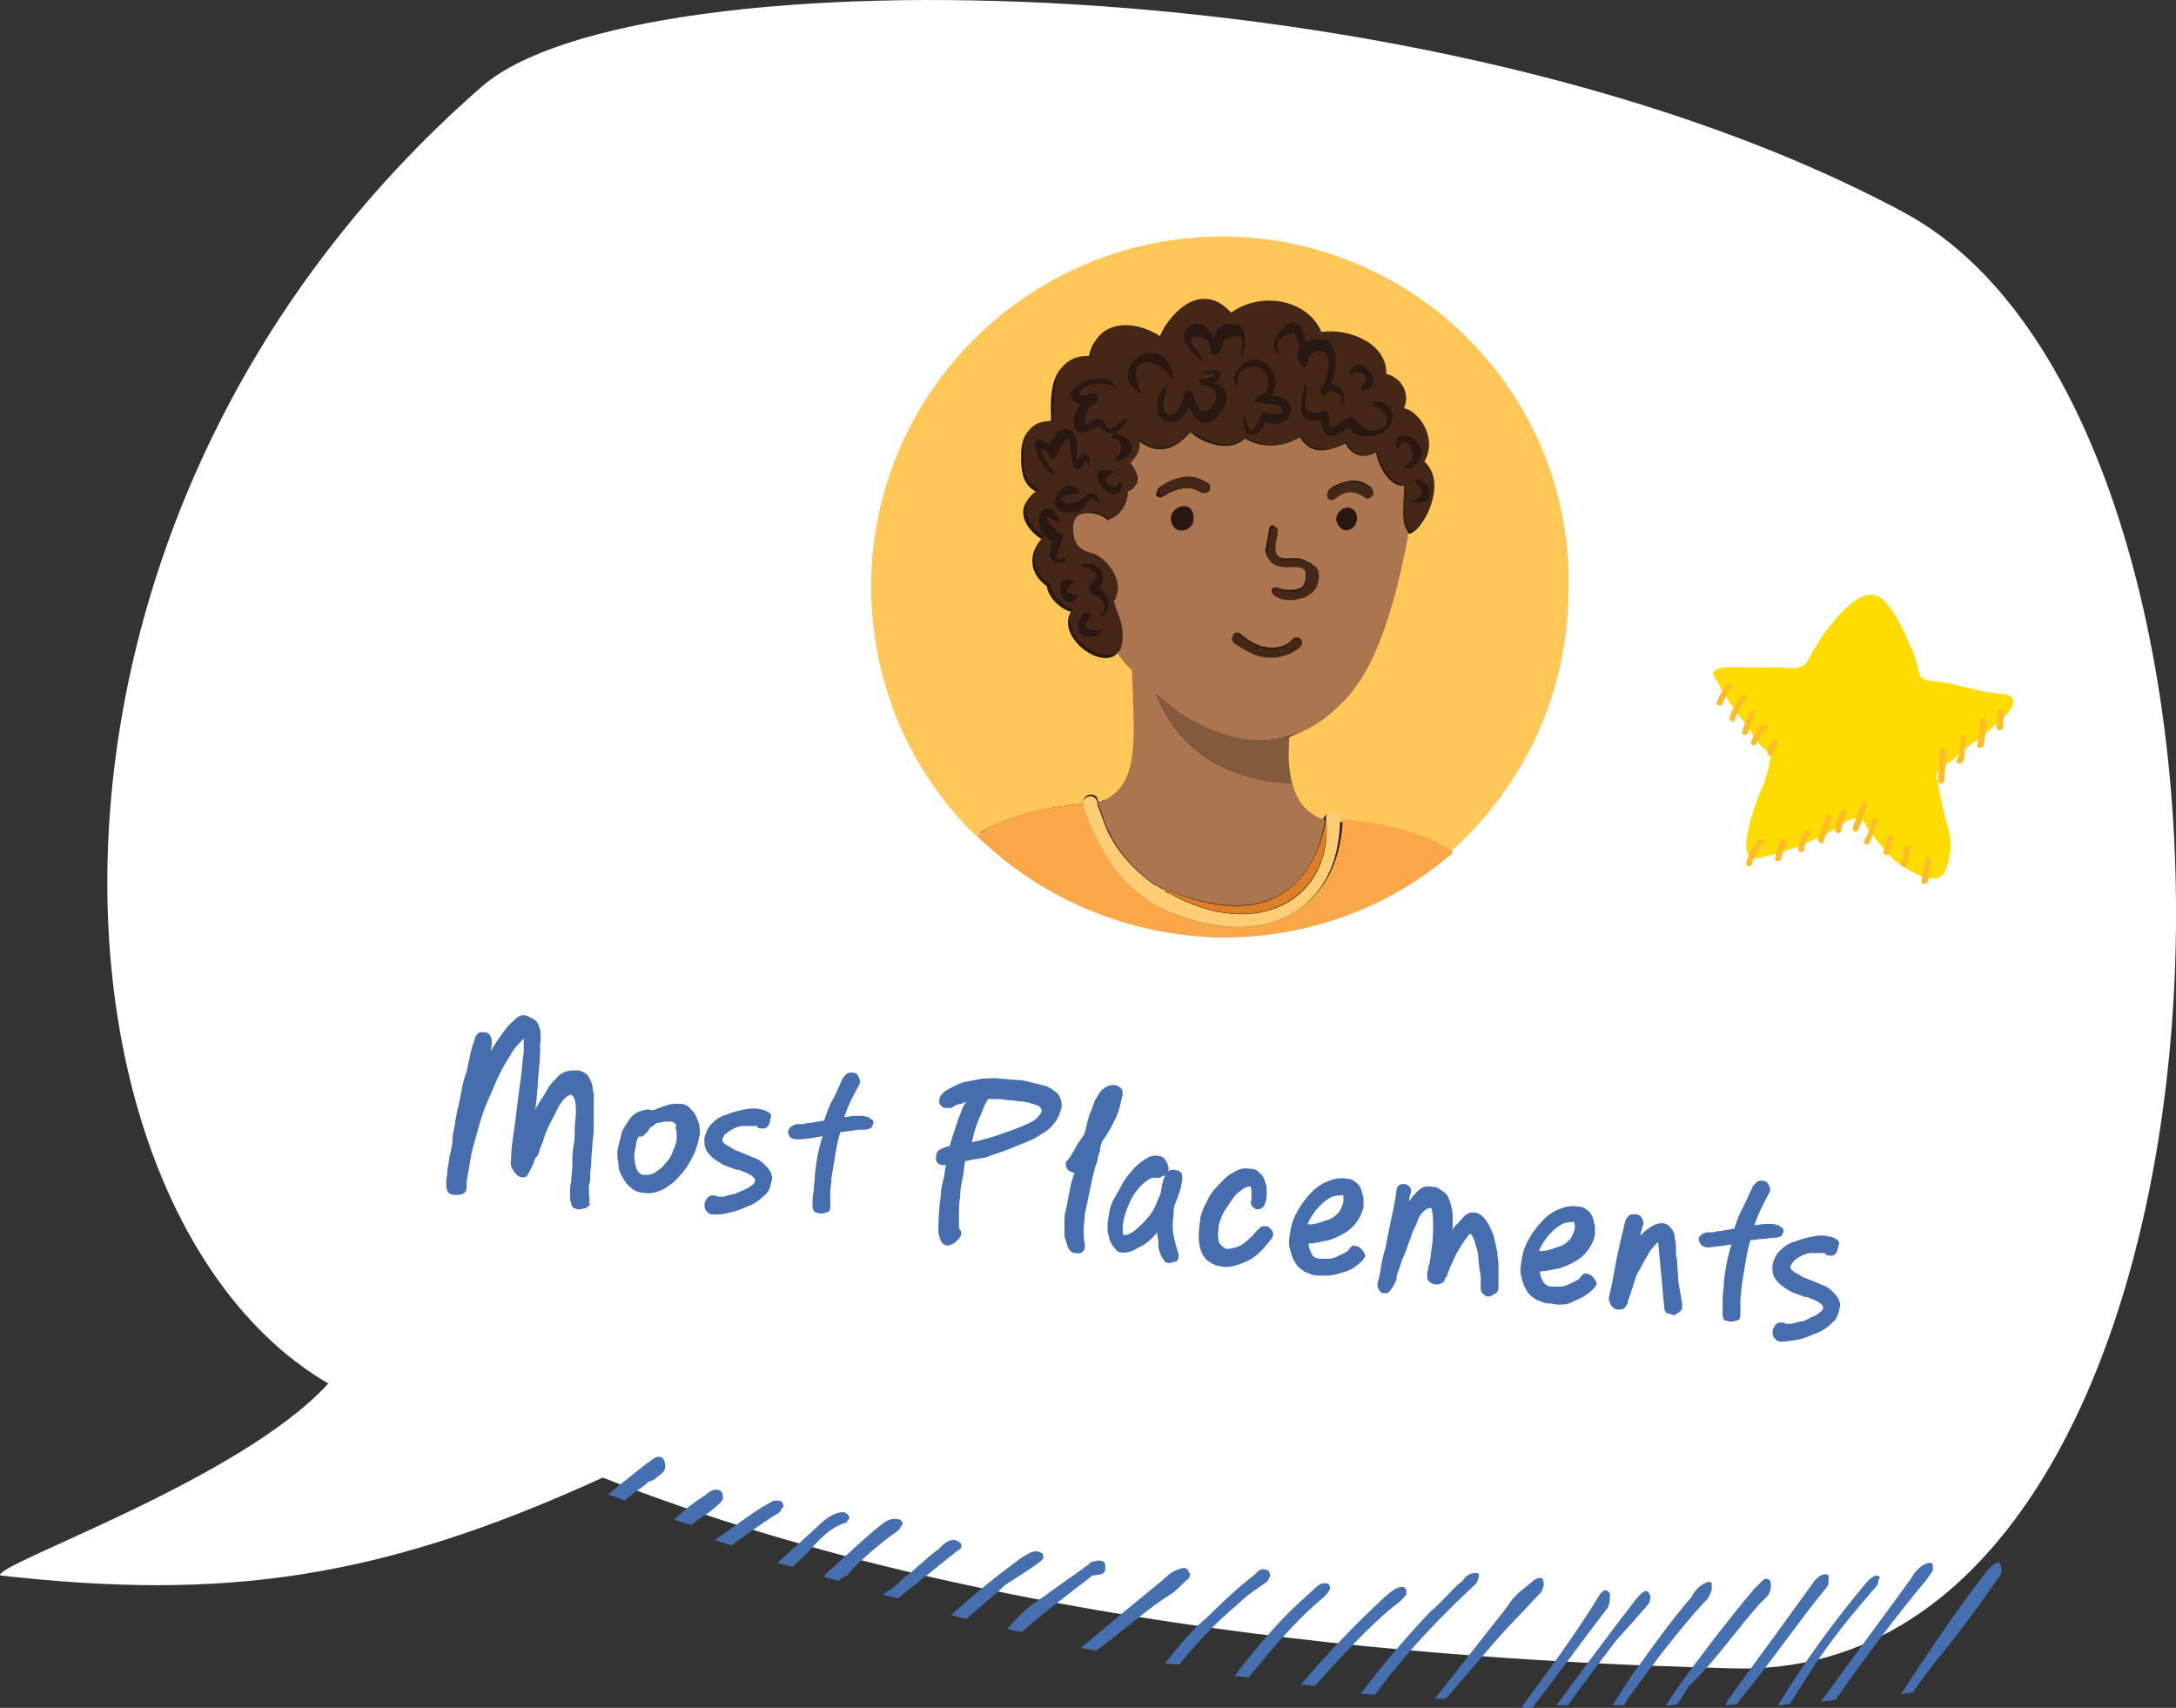 <?xml version="1.0" encoding="utf-8"?>
<!-- Generator: Adobe Illustrator 18.1.1, SVG Export Plug-In . SVG Version: 6.00 Build 0)  -->
<svg version="1.1" id="Layer_1" xmlns="http://www.w3.org/2000/svg" xmlns:xlink="http://www.w3.org/1999/xlink" x="0px" y="0px"
	 viewBox="97.2 0 1101 864" enable-background="new 97.2 0 1101 864" xml:space="preserve">
<rect x="97.2" y="0" width="1101" height="864" fill="#333333" stroke="none"/>
<g>
	<path fill="#FFFFFF" d="M1060.4,107.4C823.6-19.9,419.6-24.4,341.1,43.7C89.6,263.1,114.7,613.1,263.3,699.9
		c-44.4,48.9-169.2,91.4-166,97.1c113.9,12.9,192.4,1.9,304.9-49.5c213.6,84.3,474.8,93.9,571.3,96.5
		C1245.7,852.4,1265.6,217.4,1060.4,107.4z"/>
	<g>
		<path fill="#466FAF" d="M432.5,745c0.6-0.6,1.3-1.9,1.3-3.2c0-2.6-1.3-4.5-1.9-4.5c-3.2-1.3-5.1,1.9-7.7,3.2
			c-6.4,5.1-12.9,10.3-19.3,15.4c2.6,1.3,5.8,1.9,8.4,3.2c3.9-3.9,8.4-5.8,12.2-9.7C427.3,749.5,429.3,747.6,432.5,745z"/>
		<path fill="#466FAF" d="M492.3,764.3c0,0,0-1.3,1.3-1.9c0-2.6-1.3-3.2-2.6-3.2c-2.6-0.6-4.5,1.3-7.1,2.6
			c-8.4,5.1-16.7,11.6-25.1,17.4c2.6,0.6,5.8,1.9,8.4,2.6c7.1-5.1,13.5-9.7,21.2-14.8C490.4,766.2,491.7,764.9,492.3,764.3z"/>
		<path fill="#466FAF" d="M623.6,790c1.3-1.3,1.9-1.9,1.3-3.2c0-1.3-1.3-1.3-2.6-1.9c-2.6-0.6-5.1,1.3-8.4,3.2
			c-12.2,9-24.4,18.7-35.4,29c2.6,0.6,5.1,1.3,7.7,1.9c6.4-5.8,12.9-10.9,19.9-17.4C612,797.7,618.4,793.9,623.6,790z"/>
		<path fill="#466FAF" d="M656.4,791.9c0-2.6-3.2-3.2-7.7-1.3c-0.6,1.3-2.6,1.9-3.9,3.2c-8.4,5.8-18,12.9-26.4,18.7
			c-3.9,3.2-7.7,7.1-11.6,11.6c2.6,0.6,5.1,1.3,7.7,1.3c11.6-10.3,23.8-19.3,35.4-28.3C653.8,796.4,657,797.1,656.4,791.9z"/>
		<path fill="#466FAF" d="M583.7,781.7c0-1.3-3.2-3.2-5.1-2.6c-2.6,0.6-4.5,2.6-6.4,4.5c-6.4,4.5-12.2,10.9-18.7,15.4
			c-2.6,3.2-6.4,5.8-9.7,7.7c2.6,0.6,5.1,1.3,7.7,1.9c9.7-7.7,19.3-15.4,29-23.2C582.4,783.6,583.7,784.2,583.7,781.7z"/>
		<path fill="#466FAF" d="M698.8,798.4c0,0,1.3-2.6,0-2.6c0-1.3-1.3-2.6-2.6-2.6c-3.9,0.6-7.1,2.6-10.3,5.8
			c-14.2,11.6-28.3,23.2-41.8,34.7c2.6,0.6,5.1,0.6,7.7,1.3c12.9-9,25.7-21.2,38.6-29C693.7,803.5,696.3,800.3,698.8,798.4z"/>
		<path fill="#466FAF" d="M525.8,770.1c0,0,0-1.3,1.3-1.9c-0.6-2.6-2.6-3.2-3.2-3.2c-5.1,0-9.7,3.9-13.5,7.7
			c-6.4,5.8-12.9,11.6-19.9,18c2.6,0.6,5.1,1.3,7.7,1.9c1.9-1.9,4.5-3.9,6.4-5.8C511,779.7,516.8,772.6,525.8,770.1z"/>
		<path fill="#466FAF" d="M552.1,773.9c0.6-1.3,1.3-1.9,1.9-3.2c-0.6-1.3-0.6-1.3-1.3-1.9c-4.5-1.3-7.1,0.6-9.7,2.6
			c-9.7,7.7-18.7,16.7-28.3,25.1c0,0,0,1.3-0.6,1.3c2.6,0.6,5.1,1.3,7.7,1.9c0.6-1.3,1.9-1.9,3.9-2.6
			C533.5,788.1,543.1,780.4,552.1,773.9z"/>
		<path fill="#466FAF" d="M462.1,759.8c0.6-0.6,1.3-1.9,0.6-3.9c0-1.3-1.3-1.9-1.3-1.9c-3.2-1.3-5.1,0.6-7.7,2.6
			c-5.1,3.2-10.9,7.7-15.4,12.2c2.6,0.6,5.8,1.9,8.4,2.6c1.9-0.6,2.6-1.9,4.5-3.2C453.7,766.9,458.2,763.6,462.1,759.8z"/>
		<path fill="#466FAF" d="M723.9,811.2c4.5-4.5,9.7-7.7,14.2-10.9c1.3-1.3,1.3-2.6,1.9-3.2c-0.6-1.3-0.6-2.6-1.3-2.6
			c-2.6-1.3-4.5-0.6-6.4,1.9c-8.4,6.4-16.7,14.2-24.4,21.9c-7.7,6.4-14.2,14.2-21.2,23.2c2.6,0,4.5,0.6,7.1,0.6
			C702.7,831.2,712.3,820.9,723.9,811.2z"/>
		<path fill="#466FAF" d="M844.2,801C844.2,801,844.2,799.7,844.2,801c1.3-2.6,1.3-3.9,1.3-3.9c0-1.3-0.6-1.3-1.9-1.3
			c-2.6,0-4.5,1.3-6.4,3.9c-5.8,4.5-10.3,10.9-16.1,15.4c-12.2,12.9-23.8,26.4-35.4,41.8c2.6,0,4.5,0,7.1,0.6
			C808.8,835.7,826.2,817.7,844.2,801z"/>
		<path fill="#466FAF" d="M866.1,817c3.9-3.9,6.4-7.1,10.3-10.9c1.3-1.3,1.3-2.6,1.9-3.9c0-2.6-0.6-3.9-1.3-3.9
			c-0.6,0-2.6,0-3.9,1.3c-4.5,3.9-9.7,7.1-13.5,13.5c-11.6,14.8-23.8,30.2-35.4,45c-0.6,0.6-0.6,0.6-1.3,1.3c1.9,0,3.9,0,5.8,0
			C842.3,844.1,853.9,829.3,866.1,817z"/>
		<path fill="#466FAF" d="M767,808c1.3-1.3,2.6-2.6,3.2-4.5c0-1.3-0.6-2.6-2.6-2.6c-2.6,0-4.5,1.9-7.1,4.5
			c-14.2,12.2-27,27-38.6,42.5c2.6,0,4.5,0.6,7.1,0.6l0,0C740.6,834.4,753.5,819,767,808z"/>
		<path fill="#466FAF" d="M808.8,806.7c0-0.6,0-1.9,0-2.6c-0.6,0-0.6-1.3-1.9-1.3c-3.2,0-5.1,1.9-8.4,4.5
			c-15.4,14.2-29.6,29-43.1,45c2.6,0,4.5,0.6,7.1,0.6c13.5-14.8,27-30.2,41.8-41.8C806.9,809.3,807.5,808,808.8,806.7z"/>
		<path fill="#466FAF" d="M959.4,810.6c1.9-1.3,3.2-3.9,3.9-6.4c0-0.6,0-1.9,0-2.6c0-1.3-0.6-1.3-1.9-1.3c-3.9,1.3-6.4,3.9-8.4,7.7
			c-9,10.3-17.4,21.9-25.7,33.5c-5.1,6.4-9.7,14.2-14.2,21.2c1.9,0,3.9,0,5.8,0c1.3-2.6,3.2-5.1,5.1-7.7
			C934.9,840.2,946.5,824.8,959.4,810.6z"/>
		<path fill="#466FAF" d="M1090.6,822.8c6.4-8.4,12.2-16.7,18-25.1c1.3-1.3,1.3-2.6,1.3-3.9c-0.6-2.6-0.6-3.9-1.9-3.2
			c-1.9,0-3.2,1.9-5.8,4.5c-15.4,19.9-29,40.5-43.1,61.8c1.9,0,3.9-0.6,5.8-0.6C1073.2,844.1,1082.3,833.8,1090.6,822.8z"/>
		<path fill="#466FAF" d="M1042.4,807.4c1.9-2.6,3.9-3.9,5.1-6.4c0-1.3,0-2.6,1.3-2.6c-0.6,0-0.6-1.3-1.9-1.3
			c-1.9,0-3.9,1.9-5.1,3.2c-16.1,19.3-30.9,39.2-45,62.4c1.9,0,3.9-0.6,5.8-0.6c1.9-2.6,3.2-5.1,5.1-7.7
			C1018.6,836.3,1030.1,821.5,1042.4,807.4z"/>
		<path fill="#466FAF" d="M1075.2,794.5c0-1.3,0-2.6,0-2.6c-0.6-1.3-0.6-1.3-1.9-1.3c-3.2,0.6-6.4,3.2-9,7.7
			c-14.8,20.6-29,39.2-43.7,59.8c-1.3,1.3-1.3,1.3-1.9,2.6c2.6,0,4.5-0.6,7.1-0.6c14.8-21.2,30.2-41.8,46.3-61.1
			C1073.2,797.1,1074.5,795.8,1075.2,794.5z"/>
		<path fill="#466FAF" d="M987.7,811.2c1.3-1.3,2.6-2.6,3.9-3.9c1.9-2.6,1.9-5.1,1.3-7.7c-1.9-1.3-2.6-1.3-4.5,0.6
			c-1.3,1.3-2.6,2.6-3.9,3.9C971,820.3,958.1,837,945.2,855c-1.9,2.6-3.2,5.1-5.1,7.7c1.9,0,3.9,0,5.8-0.6c1.9-2.6,3.9-6.4,5.8-9
			C965.2,840.2,976.1,824.1,987.7,811.2z"/>
		<path fill="#466FAF" d="M1020.5,804.2c1.3-1.3,1.9-2.6,1.9-3.9c0-1.3,0-2.6,0-2.6c0-1.3-0.6-1.3-1.9-1.3c-1.9,0-3.9,1.9-5.1,3.2
			c-13.5,18.7-27,37.3-41.2,56.6c-1.3,2.6-3.2,3.9-3.9,6.4c1.9,0,3.9,0,5.8-0.6c1.3-1.3,1.3-2.6,1.9-2.6
			C992.8,841.5,1006.3,821.5,1020.5,804.2z"/>
		<path fill="#466FAF" d="M930.4,812.5c1.3-1.3,1.9-2.6,1.9-5.1c-0.6-1.3-1.3-2.6-2.6-2.6c-2.6,1.3-4.5,3.9-6.4,6.4
			c-12.9,16.7-25.7,34.1-38.6,51.5l0,0c1.9,0,3.9,0,5.8,0c7.7-10.9,16.7-22.5,24.4-32.8C920.8,823.5,925.9,817.7,930.4,812.5z"/>
		<path fill="#466FAF" d="M909.8,814.5c1.3-1.3,1.9-3.9,1.9-5.1c0-1.3,0.6-3.9-0.6-3.9c-0.6-1.3-2.6-1.3-3.2,0c0,0-0.6,0-1.3,1.3
			c-12.2,19.9-25.1,37.3-38,54.7c0,0-1.3,1.3-1.3,2.6c1.9,0,3.2,0,5.1,0C886,846.6,898.3,829.3,909.8,814.5z"/>
	</g>
	<circle fill="#291812" cx="715" cy="297" r="174"/>
	<g>
		<path fill="#E9F6F4" d="M808.2,246.4L808.2,246.4L808.2,246.4z"/>
		<path fill="#FFC757" d="M720.7,119.7c-97.8-2.6-179.5,74-182.7,171.8c-1.3,51.5,18.7,97.8,52.8,131.2c13.5-9,32.2-14.2,54.7-16.1
			c-0.6-1.9,0.6-3.9,2.6-4.5c1.9-0.6,4.5,0.6,4.5,2.6l0.6,1.3c1.3-0.6,1.9-1.3,3.9-1.3c17.4-9,15.4-30.9,13.5-65.6
			c-2.6-3.2-5.1-5.8-7.7-9c-7.7,9.7-31.5-7.7-23.8-20.6c-5.1-1.3-11.6-7.1-12.2-12.9c-11.6-8.4-7.1-19.9-2.6-23.8
			c-8.4-5.1-14.8-16.1-2.6-23.8c-4.5-2.6-7.1-5.8-7.7-13.5c-1.3-16.7,4.5-21.2,14.8-21.2c1.3-4.5-5.1-34.1,19.3-32.8
			c1.3-16.1,20.6-19.9,35.4-9.7c3.9-12.2,20.6-29,35.4-12.2c14.8-11.6,38.6-7.1,45.7,9.7c14.8-1.3,33.5,7.1,32.8,21.2
			c8.4,1.9,12.9,9.7,9,17.4c7.7,1.3,17.4,14.8,10.3,27c14.8,12.2-3.2,38.6-7.7,34.7l0,0c0,1.3-0.6,3.9-0.6,5.8
			c-5.8,29.6-15.4,60.5-29,76.6c-9.7,10.9-20.6,17.4-30.9,21.2c-0.6,7.7-0.6,16.1,1.3,23.2c2.6,9,8.4,16.1,16.7,19.3l0,0
			c0-1.9,1.3-3.9,3.2-3.9c1.9,0,3.9,1.3,3.9,3.2c0,0.6,0,0.6,0,0.6c19.9,1.9,41.8,5.8,56,16.7c36-31.5,59.8-77.2,61.1-128.7
			C895.7,204.6,818.5,122.9,720.7,119.7z"/>
		<path fill="#AB754F" d="M680.8,447.1c55.3,25.7,81.1,2.6,86.9-32.2l0,0c-9.7-3.2-14.8-10.3-16.7-19.3v0.6
			c-25.1-0.6-56-11.6-68.8-45c19.9,18,43.7,28.3,66.9,21.2c10.9-2.6,21.2-9.7,30.9-21.2c14.2-15.4,23.2-47,29-76.6
			c0.6-1.9,0.6-3.9,0.6-5.8c-3.9-3.9-1.9-15.4-1.9-23.2l0,0c-7.1,1.3-13.5-10.3-14.2-16.7c-7.7,3.9-12.9,0.6-15.4-4.5
			c-7.7,3.2-16.7,7.1-23.2-3.2c-9,5.1-19.3,5.8-27.7,0.6c-7.1,7.1-20.6,3.2-27.7-3.2c-10.3,12.2-19.9,9.7-27,3.9
			c1.3,3.9,0,8.4-3.9,12.2c5.1,7.1,5.1,11.6-1.3,14.2c0.6,5.8-3.2,12.2-9.7,14.2c-4.5-4.5-18.7-6.4-18,4.5c0,7.7,3.2,10.9,9.7,12.9
			l0,0c4.5,0,18,12.9,10.9,24.4c1.3,1.9,3.2,8.4,3.9,11.6c0.6,6.4,0,10.9-1.9,13.5c2.6,3.2,4.5,6.4,7.7,9
			c1.3,34.7,3.9,56.6-13.5,65.6c-1.3,0.6-1.9,1.3-3.9,1.3l4.5,12.2C662.2,430.4,671.2,440,680.8,447.1z M774.1,265.1
			c-3.2-5.1,5.1-12.2,9-5.8C786.3,266.3,777.3,272.1,774.1,265.1z M769.6,247.7c3.9-3.2,7.7-3.9,10.9-4.5c4.5-0.6,7.7,1.3,10.3,3.2
			c1.3,1.3,1.3,2.6,0.6,3.9c-1.3,1.3-2.6,1.3-3.9,0.6c-1.9-1.9-4.5-2.6-7.1-2.6c-1.9,0-5.1,0.6-7.7,3.2c-1.3,1.3-2.6,0.6-3.9-0.6
			C768.9,250.3,768.9,249,769.6,247.7z M700.8,259.9c2.6,8.4-9,12.2-10.9,3.9C687.9,257.3,698.8,252.8,700.8,259.9z M738.7,271.5
			c0-1.3,0.6-2.6,0.6-3.9c0-1.3,1.3-1.9,1.9-1.9s1.9,1.3,1.9,1.9c0,1.3,0,3.2-0.6,4.5c0,1.9-0.6,4.5-0.6,5.8
			c0.6,2.6,1.9,5.1,8.4,4.5c1.3,0,1.3,0,2.6,0c3.2,0,5.1,1.3,7.7,2.6c1.3,1.9,2.6,3.2,3.2,5.1c0,0.6,0,0.6,0,1.3
			c0,1.9-0.6,3.9-1.3,5.1c-1.3,2.6-3.2,3.9-5.8,5.1c-1.9,1.3-5.1,1.3-7.1,1.3c-2.6,0-5.1-0.6-7.7-1.9c-1.3-0.6-1.3-1.9-1.3-2.6
			c0.6-1.3,1.9-1.3,2.6-1.3c1.3,0.6,3.9,1.3,5.8,1.3c1.3,0,3.9,0,5.1-0.6c1.9-0.6,2.6-1.3,3.2-3.2c0.6-1.3,0.6-1.9,0.6-3.9v-0.6
			c0-1.3-0.6-1.9-1.3-2.6c-1.3-0.6-2.6-1.3-4.5-1.3c-0.6,0-1.3,0-1.9,0c-9.7,0.6-12.2-3.9-12.9-8.4
			C738.1,276.6,738.1,273.4,738.7,271.5z M721.3,321c1.3-1.3,2.6-1.3,3.9,0c3.2,2.6,7.7,5.8,12.9,6.4c4.5,0.6,9.7,0,12.9-3.9
			c1.3-1.3,1.9-1.3,3.9-0.6c1.3,1.3,1.3,2.6,0,3.9c-5.1,4.5-10.9,5.8-17.4,5.1c-5.8-0.6-11.6-3.9-15.4-7.7
			C720.7,323.6,720.7,323,721.3,321z M684,246.4c4.5-3.2,8.4-4.5,12.2-5.1c4.5-0.6,9,0.6,11.6,3.2c1.3,0.6,1.3,1.9,0.6,3.9
			c-0.6,1.3-1.9,1.3-3.9,0.6c-1.9-1.3-5.1-2.6-9-1.9c-2.6,0.6-5.8,1.3-9.7,3.9c-1.3,1.3-2.6,0.6-3.9-0.6
			C682.7,249,682.7,247,684,246.4z"/>
		<path fill="#AB754F" d="M687.9,451.6c-0.6,0-1.3-0.6-1.3-0.6C687.9,451.6,687.9,451.6,687.9,451.6z"/>
		<path fill="#AB754F" d="M685.3,449.7c-1.3-0.6-1.9-1.3-3.2-1.9C682.7,449,684,449,685.3,449.7z"/>
		<path fill="#835A3C" d="M682.1,351.3c12.9,32.8,43.7,44.4,68.8,45v-0.6c-1.9-7.1-1.9-14.8-1.3-23.2
			C726.5,378.9,702,368.6,682.1,351.3z"/>
		<path fill="#291812" d="M700.8,259.9c-1.9-7.7-12.9-2.6-10.9,3.9C691.7,272.1,702.7,267.6,700.8,259.9z"/>
		<path fill="#291812" d="M774.1,265.1c3.2,6.4,12.2,0.6,9-5.8C779.2,253.5,770.9,259.9,774.1,265.1z"/>
		<path fill="#442716" d="M686.6,250.9c3.2-2.6,6.4-3.2,9.7-3.9c3.9-0.6,6.4,0.6,9,1.9c1.3,0.6,2.6,0.6,3.9-0.6
			c0.6-1.3,0.6-2.6-0.6-3.9c-3.2-1.9-7.1-3.2-11.6-3.2c-3.9,0.6-7.7,1.9-12.2,5.1c-1.3,1.3-1.9,2.6-0.6,3.9
			C684,250.9,686,250.9,686.6,250.9z"/>
		<path fill="#442716" d="M772.8,252.2c2.6-1.9,5.1-3.2,7.7-3.2c2.6,0,5.1,1.3,7.1,2.6c1.3,1.3,2.6,0.6,3.9-0.6
			c1.3-1.3,0.6-2.6-0.6-3.9c-2.6-1.9-6.4-3.9-10.3-3.2c-3.2,0-7.1,1.3-10.9,4.5c-1.3,1.3-1.3,2.6-0.6,3.9
			C770.2,252.8,771.5,253.5,772.8,252.2z"/>
		<path fill="#442716" d="M750.9,286.9c0.6,0,1.3,0,1.9,0c1.9,0,3.9,0.6,4.5,1.3c1.3,0.6,1.3,1.9,1.3,2.6v0.6c0,1.3-0.6,2.6-0.6,3.9
			c-0.6,1.3-1.9,2.6-3.2,3.2c-1.9,0.6-3.2,1.3-5.1,0.6c-1.9,0-4.5-0.6-5.8-1.3c-1.3-0.6-1.9,0-2.6,1.3c-0.6,1.3,0,1.9,1.3,2.6
			c1.9,1.3,4.5,1.9,7.7,1.9c1.9,0,4.5-0.6,7.1-1.3c1.9-1.3,4.5-2.6,5.8-5.1c0.6-1.3,1.3-3.2,1.3-5.1c0-0.6,0-0.6,0-1.3
			c0-1.9-0.6-3.9-3.2-5.1c-1.3-1.3-4.5-2.6-7.7-2.6c-1.3,0-1.3,0-2.6,0c-6.4,0.6-7.7-1.9-8.4-4.5c0-1.3,0-3.9,0.6-5.8
			c0-1.3,0.6-3.2,0.6-4.5s-1.3-1.9-1.9-1.9c-1.3,0-1.9,1.3-1.9,1.9c0,1.3,0,1.9-0.6,3.9c-0.6,1.9-0.6,4.5-0.6,7.1
			C738.1,283.1,740.6,287.6,750.9,286.9z"/>
		<path fill="#442716" d="M737.4,332.6c5.8,0.6,12.2-0.6,17.4-5.1c1.3-1.3,1.9-2.6,0-3.9c-1.3-1.3-2.6-0.6-3.9,0.6
			c-3.2,3.9-8.4,4.5-12.9,3.9c-4.5-0.6-9.7-3.2-12.9-6.4c-1.3-1.3-2.6-1.3-3.9,0c-1.3,1.3-0.6,2.6,0.6,3.9
			C725.8,328.1,731.6,332,737.4,332.6z"/>
		<path fill="#442716" d="M664.7,315.9c-0.6-2.6-3.2-9-3.9-11.6c7.1-11.6-6.4-23.8-10.9-24.4l0,0c-7.1-1.9-9.7-5.1-9.7-12.9
			c0-10.9,13.5-9,18-4.5c6.4-1.9,9.7-8.4,9.7-14.2c6.4-3.2,6.4-7.1,1.3-14.2c3.9-3.9,5.8-8.4,3.9-12.2c6.4,5.8,16.1,7.7,27-3.9
			c7.7,6.4,20.6,9.7,27.7,3.2c8.4,5.8,19.3,5.1,27.7-0.6c6.4,10.3,16.1,6.4,23.2,3.2c2.6,5.1,7.7,9,15.4,4.5
			c0.6,6.4,7.7,18,14.2,16.7l0,0l0,0c-0.6,7.7-1.9,19.3,1.9,23.2l0,0c3.9,3.9,21.2-22.5,7.7-34.7c7.1-12.2-3.2-25.7-10.3-27
			c3.2-7.7-1.3-15.4-9-17.4c0.6-14.8-18-23.2-32.8-21.2c-7.1-16.7-30.9-20.6-45.7-9.7c-14.8-16.7-31.5,0-35.4,12.2
			c-15.4-10.3-34.1-7.1-35.4,9.7c-24.4-1.3-17.4,28.3-19.3,32.8c-10.9,0-16.1,5.1-14.8,21.2c0,7.7,3.2,10.9,7.7,13.5
			c-12.2,7.1-5.8,18,2.6,23.8c-5.1,4.5-9,15.4,2.6,23.8c1.3,5.8,7.1,11.6,12.2,12.9c-8.4,12.9,16.1,30.2,23.8,20.6
			C664.7,326.8,666,323,664.7,315.9z M653.1,297.9c9,5.1,3.9,14.8,1.3,13.5c-0.6,0-0.6,0-0.6,0c0-0.6,0.6-0.6,1.3-1.3
			c1.9-1.3,1.3-7.1-2.6-8.4c-12.9-7.1,11.6-9-8.4-15.4C654.4,283.7,657.7,290.8,653.1,297.9z M653.8,254.8
			c-9.7-7.7-2.6,5.8-16.7,4.5c-14.2-1.3,1.9-19.9,6.4-9.7c-1.3,0-12.9,0.6-7.7,5.1c3.2,2.6,9-1.3,11.6-3.2l0,0
			C649.3,247.7,653.8,251.5,653.8,254.8L653.8,254.8z M664.7,246.4c-3.9,12.9-23.2-13.5-3.2-7.7c-3.9,1.9-8.4,5.8,0,7.7
			c1.9,0.6,1.9-1.3,3.2-2.6C664.7,244.5,665.4,245.1,664.7,246.4z M665.4,232.2c-1.9,1.3-2.6,1.3-4.5,0.6c5.8-5.1,3.9-11.6-0.6-10.9
			C656.4,214.9,678.9,224.5,665.4,232.2z M713.6,209.1c-7.7,9.7-12.2,2.6-15.4-4.5c-8.4,18.7-23.2,3.9-10.9-10.3
			c-1.9,4.5-4.5,10.9-1.3,14.8c10.9,7.7,9.7-25.7,15.4-4.5c3.2,10.9,19.3-5.1,6.4-9.7c-1.3,0-1.9,0-3.2-1.3
			c-1.3-1.3-0.6-1.9,1.3-1.9l0,0l0,0l0,0c5.1-0.6,10.3-3.9-0.6-2.6h-0.6l0,0c1.3-0.6,1.9-1.3,3.2-1.3c7.7-1.9,6.4,3.2,3.2,5.8
			C716.8,196.2,720.7,200.7,713.6,209.1z M737.4,212.9c-3.2,10.9-13.5,8.4-10.3-2.6c0.6,1.9,0.6,3.9,0.6,5.1c3.2,8.4,7.1-7.1,9-6.4
			c10.9,4.5,12.2-4.5,3.9-4.5c-17.4-1.3-3.2-3.9-2.6-6.4c5.1-18-18-14.2-14.8-3.2c-3.9-3.2,0-7.7,2.6-10.3l0,0l0,0l0,0
			c10.3-7.7,21.2,7.1,14.2,16.1C758.7,201.4,748.4,220,737.4,212.9z M812.1,254.1c4.5-3.9,8.4-3.2,0.6-10.9
			C818.5,239.3,827.5,256,812.1,254.1z M812.1,236.1c-1.9,1.3-2.6,1.3-3.9-0.6c5.1-1.3,4.5-8.4,1.9-11.6l0,0c-4.5-1.3-3.2,0-5.8,3.2
			C801.1,211.7,826.8,227.1,812.1,236.1z M798.5,205.2c12.2,10.3-12.2,22.5-18.7,10.9c-7.1,5.8-13.5,7.1-14.2-3.9
			c-14.8,3.9-9-12.2-8.4-17.4c3.9,1.9-6.4,18,9.7,13.5c7.7-1.9-4.5,16.1,11.6,3.9c4.5-3.9,6.4,9.7,17.4,5.1
			c4.5-1.9,5.1-10.3-5.1-12.2C794,203.3,796,203.3,798.5,205.2z M779.9,189.1c4.5-13.5,19.9,7.1,7.1,7.7h-0.6l-0.6-0.6
			c0.6-1.3,2.6-2.6,2.6-3.9C788.2,184.6,780.5,189.8,779.9,189.1C779.9,189.1,779.9,189.8,779.9,189.1L779.9,189.1z M758,173.7
			c1.3-0.6,1.9-1.3,3.9-0.6c14.8-3.2,11.6,14.2,8.4,22.5c1.9,0,4.5,1.3,6.4,3.2l0,0c1.9,2.6,0,7.7-1.3,6.4c3.9-3.2-2.6-8.4-6.4-7.1
			c-1.9,2.6-2.6,3.2-3.2,0c0-1.3,0.6-1.3,1.9-1.9c7.1-21.2-4.5-21.2-8.4-15.4c0,9.7-8.4,2.6-3.9-3.2c-0.6-3.2-1.3-5.8-3.2-9
			c-6.4,0.6-11.6,5.1-7.1,10.3C734.2,177.6,754.8,149.3,758,173.7z M698.2,168.6c0.6-0.6,7.7-8.4,13.5,3.9c1.3-3.2,3.9-8.4,12.2-6.4
			c6.4,1.3,1.9,16.7,0.6,15.4c0-0.6,0-0.6,0.6-0.6c3.9-12.2-1.3-12.9-9-8.4c0,1.9-0.6,5.1-2.6,6.4c-7.7,3.9,1.3-9.7-12.9-8.4
			c0,0.6-0.6,0.6-0.6,1.3c-1.3,5.8,3.9,7.1,5.8,12.2C703.3,180.1,692.4,172.4,698.2,168.6z M691.1,191.7
			c-10.9-13.5-23.8-10.3-17.4,4.5l0.6,1.3l1.3,1.9C653.8,188.5,686,162.8,691.1,191.7z M662.2,196.2c-12.9-7.1-25.1,5.1-15.4,4.5
			l1.9-0.6c5.1-3.9,5.8,3.2,0.6,5.1c-3.2,3.2-3.2,5.8-3.2,10.3c1.3,1.3,7.1-4.5,9-2.6l0,0l0,0l0,0c4.5,5.1,3.9,7.7,12.2-1.3
			c0,0.6,0,0.6,0,1.3c-4.5,7.7-9,7.7-14.2,2.6c-15.4,9-13.5-3.2-9-10.3c-0.6,0-1.3-0.6-1.9-1.3C630.6,197.5,657,184.6,662.2,196.2z
			 M628.7,225.8c3.2-8.4,16.1-15.4,12.9,7.1c0,0.6,0,0.6,0,1.3c1.9-1.9,9-8.4,6.4,1.9l-0.6-3.9c-1.9,1.3-3.2,6.4-5.8,5.1l0,0l0,0
			l0,0c-3.2-1.3,0-26.4-8.4-9.7c-5.1,9.7-1.9,1.9-9-0.6c-0.6,4.5,5.1,10.3,7.7,12.9C623.6,241.3,613.9,212.9,628.7,225.8z
			 M630.6,272.8c-15.4-7.7-3.9-25.1,3.2-9c-12.2-9.7-7.1,1.9,0.6,6.4c3.2,1.9-8.4,15.4,1.3,12.2c0.6,0,0.6-0.6,0.6-0.6
			C638.3,285.6,622.9,286.9,630.6,272.8z M642.2,302.4c-8.4,9.7-13.5-13.5-1.3-8.4c-5.8,5.8-5.1,5.8,1.9,7.1L642.2,302.4z
			 M651.2,321.7c-12.9,3.2-9-15.4-1.3-10.9c-5.1,5.8-5.1,9,4.5,9C652.5,321,653.1,321,651.2,321.7z"/>
		<path fill="#442716" d="M647.4,231.6L647.4,231.6L647.4,231.6z"/>
		<path fill="#442716" d="M647.4,231.6L647.4,231.6L647.4,231.6z"/>
		<path fill="#442716" d="M687.2,210.4C687.2,210.4,686.6,210.4,687.2,210.4C686.6,210.4,686.6,210.4,687.2,210.4L687.2,210.4z"/>
		<path fill="#442716" d="M654.4,311.4L654.4,311.4L654.4,311.4L654.4,311.4z"/>
		<path fill="#442716" d="M654.4,311.4L654.4,311.4L654.4,311.4L654.4,311.4z"/>
		<path fill="#FAA749" d="M697.5,464.5c-29.6-10.3-42.5-29.6-51.5-57.3c0,0,0,0,0-0.6c-23.2,1.9-41.2,6.4-54.7,16.1
			c30.9,30.2,72.7,49.5,119.7,51.5c46.3,1.3,89.4-14.8,121.6-43.1c-14.2-10.3-36.7-14.8-56-16.7C774.7,461.3,736.8,478,697.5,464.5z
			"/>
		<path fill="#FFCE74" d="M697.5,464.5c39.9,13.5,77.2-3.2,77.8-50.2v-0.6c0-1.9-1.9-3.9-3.9-3.2c-1.9,0-3.9,1.9-3.2,3.9l0,0l0,0
			l0,0c3.9,39.9-34.7,63-79.8,37.3c-0.6,0-1.3-0.6-1.3-0.6c-0.6-0.6-1.3-1.3-1.9-1.3c-1.3-0.6-1.9-1.3-3.2-1.9
			c-0.6,0-1.3-0.6-1.3-0.6l0,0c-9.7-7.1-18.7-16.7-23.8-28.3l-4.5-12.2v-1.3c-0.6-1.9-2.6-3.2-4.5-2.6c-1.9,0.6-3.2,2.6-2.6,4.5
			c0,0,0,0,0,0.6C655.1,434.9,667.9,454.8,697.5,464.5z"/>
		<path fill="#DC8028" d="M680.8,447.1L680.8,447.1c0,0,0.6,0.6,1.3,0.6c1.3,0.6,1.9,1.3,3.2,1.9c0.6,0.6,1.3,1.3,1.9,1.3
			s1.3,0.6,1.3,0.6c45,25.7,83,2.6,79.8-37.3l0,0C761.9,449.7,736.1,473.5,680.8,447.1z"/>
		<path fill="#291812" d="M635.8,283.1C635.1,283.1,635.1,283.1,635.8,283.1c-9.7,3.2,1.3-10.3-1.9-11.6c-7.7-4.5-13.5-16.1-0.6-6.4
			c-6.4-16.1-18,1.3-3.2,9C622.9,286.9,638.3,285.6,635.8,283.1z"/>
		<path fill="#291812" d="M640.9,294c-12.2-5.8-7.1,18,1.3,8.4l0.6-1.3C635.8,299.8,634.5,299.2,640.9,294z"/>
		<path fill="#291812" d="M631.3,239.3c-2.6-2.6-7.7-9-7.7-12.9c7.1,3.2,3.9,10.3,9,0.6c8.4-16.1,5.1,9,8.4,9.7
			c2.6,0.6,4.5-3.9,5.8-5.1l0,0l0,0l0,0l0,0l0,0l0,0l0,0l0,0c0.6,0.6,0.6,3.9,0.6,3.9c1.9-10.3-3.9-3.9-6.4-1.9c0-0.6,0-0.6,0-1.3
			c2.6-22.5-9.7-16.1-12.9-7.1C613.9,212.9,623.6,241.3,631.3,239.3z"/>
		<path fill="#291812" d="M675,199.4l-1.3-1.9l-0.6-1.3c-7.1-15.4,6.4-19.3,17.4-4.5C686,162.8,653.8,188.5,675,199.4z"/>
		<path fill="#291812" d="M649.9,310.7c-7.7-3.9-11.6,14.8,1.3,10.9c1.9-0.6,1.9-0.6,3.9-2.6C644.8,319.1,644.8,315.9,649.9,310.7z"
			/>
		<path fill="#291812" d="M705.3,182.1c-0.6-5.1-6.4-6.4-5.8-12.2c0.6,0,0.6-0.6,0.6-1.3c14.2-1.3,5.8,12.2,12.9,8.4
			c1.9-1.3,2.6-4.5,2.6-6.4c7.7-4.5,12.2-3.9,9,8.4c0,0.6,0,0.6-0.6,0.6c1.3,1.3,5.8-14.2-0.6-15.4c-7.7-1.9-10.9,2.6-12.2,6.4
			c-6.4-12.2-13.5-4.5-13.5-3.9C692.4,172.4,703.3,180.1,705.3,182.1z"/>
		<path fill="#291812" d="M654.4,212.3L654.4,212.3C655.1,212.3,655.1,212.3,654.4,212.3L654.4,212.3z"/>
		<path fill="#291812" d="M812.7,243.2c7.1,7.7,3.2,6.4-0.6,10.9C827.5,256,818.5,239.3,812.7,243.2z"/>
		<path fill="#291812" d="M641.6,203.3c1.3,0.6,1.3,0.6,1.9,1.3c-4.5,7.1-5.8,19.3,9,10.3c5.1,5.8,9.7,5.1,14.2-2.6
			c0-0.6,0.6-0.6,0-1.3c-9,9-7.7,6.4-12.2,1.3c-2.6-1.9-7.7,3.2-9,2.6c0-4.5,0-7.1,3.2-10.3c5.1-1.3,3.9-7.7-0.6-5.1l-1.9,0.6
			c-9.7,0.6,3.2-10.9,15.4-4.5C657,184.6,630.6,197.5,641.6,203.3z"/>
		<path fill="#291812" d="M744.5,177.6c-3.9-5.8,0-10.3,7.1-10.3c1.3,3.2,2.6,5.8,3.2,9c-4.5,5.1,3.2,12.9,3.9,3.2
			c3.9-5.1,15.4-5.1,8.4,15.4c-1.3,0.6-1.9,1.3-1.9,1.9c0.6,3.2,1.3,2.6,3.2,0c3.9-1.3,10.3,4.5,6.4,7.1c1.3,1.3,3.2-3.9,1.3-6.4
			l0,0c-1.3-1.9-3.9-3.2-6.4-3.2c3.9-8.4,6.4-25.7-8.4-22.5c-1.9,0.6-2.6,1.3-3.9,0.6C754.8,149.3,734.2,177.6,744.5,177.6z"/>
		<path fill="#291812" d="M809.5,223.9L809.5,223.9c3.2,3.2,3.9,10.3-1.9,11.6c1.3,1.9,2.6,1.3,3.9,0.6c15.4-9-10.3-25.1-7.7-9
			C806.3,223.9,805,222.6,809.5,223.9z"/>
		<path fill="#291812" d="M779.9,189.8c0,0,8.4-5.1,8.4,3.2c0,1.3-1.9,1.9-2.6,3.9l0.6,0.6h0.6C799.8,196.2,784.4,175.6,779.9,189.8
			L779.9,189.8C779.9,189.8,779.9,189.1,779.9,189.8z"/>
		<path fill="#291812" d="M796,216.8c-10.3,5.1-12.2-9-17.4-5.1c-16.1,12.2-4.5-5.8-11.6-3.9c-16.1,5.1-5.8-11.6-9.7-13.5
			c0,4.5-6.4,21.2,8.4,17.4c0.6,11.6,7.1,9.7,14.2,3.9c5.8,12.2,30.9,0.6,18.7-10.9c-2.6-1.9-4.5-1.9-7.7-1.3
			C801.8,206.5,800.5,214.9,796,216.8z"/>
		<path fill="#291812" d="M712.3,193.6c3.2-3.2,4.5-7.7-3.2-5.8c-1.3,0-2.6,1.3-3.2,1.3l0,0h0.6c10.9-1.3,6.4,2.6,0.6,2.6l0,0l0,0
			l0,0c-1.3,0-1.9,1.3-1.3,1.9c1.3,1.3,1.9,1.3,3.2,1.3c13.5,4.5-2.6,19.9-6.4,9.7c-6.4-21.9-5.1,12.2-15.4,4.5l0,0l0,0l0,0
			c-3.2-3.9,0-10.9,1.3-14.8c-12.9,14.8,2.6,29,10.9,10.3c2.6,7.1,7.1,14.2,15.4,4.5C720.7,200.7,716.8,196.2,712.3,193.6z"/>
		<path fill="#291812" d="M660.9,246.4c-7.7-1.9-3.9-5.1,0-7.7c-19.3-5.8,0,20.6,3.2,7.7c0.6-1.3,0-1.3-0.6-3.2
			C662.8,244.5,662.8,247,660.9,246.4z"/>
		<path fill="#291812" d="M660.9,221.3c4.5-0.6,7.1,5.8,0.6,10.9c1.9,0.6,2.6,1.3,4.5-0.6C678.9,224.5,656.4,214.9,660.9,221.3z"/>
		<path fill="#291812" d="M646.7,250.9L646.7,250.9c-1.9,1.9-8.4,5.8-11.6,2.6c-5.1-4.5,6.4-5.1,7.7-5.1c-4.5-9.7-19.9,8.4-6.4,9.7
			c13.5,1.3,7.1-12.2,16.7-4.5l0,0C653.8,251.5,649.3,247.7,646.7,250.9z"/>
		<path fill="#291812" d="M640.9,237.4L640.9,237.4L640.9,237.4L640.9,237.4z"/>
		<path fill="#291812" d="M740.6,200.1c6.4-9-3.9-23.8-14.2-16.1c-3.2,2.6-7.1,7.7-2.6,10.3c-3.2-11.6,19.9-15.4,14.8,3.2
			c-0.6,2.6-15.4,5.1,2.6,6.4c9,0.6,7.7,9-3.9,4.5c-1.9-0.6-6.4,15.4-9,6.4c-0.6-0.6-0.6-2.6-1.3-4.5c-3.2,10.3,7.7,13.5,10.3,2.6
			C748.4,220,758.7,201.4,740.6,200.1z"/>
		<polygon fill="#291812" points="725.8,184 725.8,184 726.5,184 		"/>
		<path fill="#291812" d="M652.5,301.7c3.9,1.9,4.5,7.1,2.6,8.4c-0.6,0-0.6,0.6-1.3,1.3c0.6,0.6,0.6,0,0.6,0l0,0l0,0l0,0l0,0l0,0
			l0,0c2.6,1.3,7.1-9-1.3-13.5c4.5-7.1,1.3-14.2-9-12.2C663.4,292.7,639,295.3,652.5,301.7z"/>
	</g>
	<g>
		<path fill="#466EAF" d="M395.2,609.9c-0.6,0.6-1.3,1.3-1.9,1.3c-0.6,0-1.9,0.6-3.2,0.6s-1.9-0.6-2.6-0.6c-0.6-0.6-1.3-1.3-1.3-2.6
			c-0.6-1.3-0.6-2.6-0.6-4.5c0-1.9,0-3.9,0.6-6.4c0-2.6,0.6-5.1,0.6-8.4s0-6.4,0.6-9.7c0.6-2.6,0.6-5.8,0.6-8.4
			c0-3.2,0.6-5.8,0.6-8.4c0-2.6,0-4.5-0.6-6.4c-0.6-1.9-1.3-2.6-1.9-2.6c-0.6,0-1.9,0.6-3.2,1.9c-1.3,1.3-2.6,3.2-3.9,5.8
			s-2.6,5.1-3.9,7.7c-1.3,2.6-2.6,5.8-3.2,8.4c-1.3,2.6-1.9,5.1-2.6,7.1c-1.3,0.6-1.9,2.6-1.9,3.2c-1.3,3.2-2.6,5.1-3.2,6.4
			c-0.6,1.3-1.9,1.3-2.6,1.3c-1.9,0-3.2-1.3-4.5-3.2c-1.3-1.9-1.9-3.9-1.3-5.8c0-4.5,0.6-9,1.3-13.5c0.6-4.5,1.3-9.7,1.9-14.8
			c0.6-5.1,1.3-9.7,1.9-14.2c0.6-4.5,0.6-8.4,1.3-11.6v-1.3c0-1.3,0-2.6,0-3.9c0-1.3,0-1.9,0-1.9c-2.6,2.6-5.1,5.1-7.1,9
			c-2.6,3.9-4.5,7.7-6.4,11.6c-1.9,4.5-3.9,9-5.8,13.5c-1.9,4.5-3.2,9.7-4.5,14.2s-2.6,9-3.2,12.9c-0.6,3.9-1.3,7.7-1.9,10.9
			c0,0.6,0,1.3,0,1.9c0,0.6,0,1.3,0,1.3c0,1.3-0.6,2.6-1.9,3.2s-2.6,0.6-3.9,0.6c-1.9,0-3.2-0.6-3.9-1.9c-0.6-1.3-0.6-2.6-0.6-4.5
			s0.6-3.9,0.6-6.4c0.6-2.6,0.6-5.1,1.3-7.7s1.3-5.8,1.3-8.4s1.3-5.8,1.3-8.4c0.6-1.9,0.6-3.9,1.3-6.4s1.3-5.8,1.9-9
			c0.6-3.2,1.3-6.4,2.6-9.7c0.6-3.2,1.3-5.8,1.9-9c0.6-2.6,1.3-5.1,1.9-6.4c0.6-1.9,0.6-2.6,1.3-3.2c0.6-0.6,1.3-1.3,1.9-1.3
			c0.6,0,1.3,0,1.9,0c0.6,0,1.3,0,1.9,0.6c0.6,0,0.6,0.6,1.3,1.3c0,0.6,0.6,1.3,0.6,2.6c0,1.3,0,3.2-0.6,5.1
			c3.9-6.4,7.7-11.6,10.3-14.2c3.2-3.2,5.1-4.5,7.1-3.9c1.3,0,1.9,0.6,3.2,1.3c1.3,0.6,2.6,1.3,3.2,2.6c0.6,0.6,0.6,1.9,1.3,3.2
			c0,1.3,0.6,3.9,0,7.1c0,3.2,0,7.7-0.6,12.9c-0.6,5.1-0.6,12.2-1.9,20.6c1.9-3.9,4.5-7.1,5.8-9.7s3.2-4.5,5.1-6.4
			c1.3-1.9,3.2-2.6,4.5-3.2c1.9-0.6,3.2-0.6,5.8-0.6c1.3,0,2.6,0.6,3.9,1.3c1.3,0.6,1.9,1.9,2.6,3.2c0.6,1.3,1.3,2.6,1.3,3.9
			c0,1.3,0.6,2.6,0.6,3.9c0,1.3,0,3.2,0,5.8c0,2.6,0,5.1,0,8.4s0,6.4-0.6,9.7c0,3.2-0.6,6.4-0.6,9c0,3.2-0.6,5.8-0.6,7.7
			c0,2.6,0,3.9-0.6,5.1v0.6c0,1.3,0,2.6,0,3.9c0,1.3,0.6,2.6,0,4.5C395.8,608.6,395.8,609.2,395.2,609.9z"/>
		<path fill="#466EAF" d="M422.8,603.4c-2.6,0-5.1-1.3-6.4-2.6c-1.9-1.3-3.2-3.2-4.5-5.8c-1.3-1.9-1.9-4.5-1.9-7.1
			c-0.6-2.6-0.6-5.1,0-7.7c0.6-2.6,1.3-5.1,1.9-7.7c1.3-2.6,2.6-4.5,3.9-6.4c1.3-1.9,3.2-3.2,5.1-3.9c1.9-0.6,3.9-1.3,5.8-0.6h1.3
			c2.6-1.3,5.1-1.9,7.1-2.6s3.9-0.6,5.8-0.6c1.9,0,3.9,0.6,5.1,1.9s2.6,2.6,3.2,3.9c0.6,1.3,1.3,3.2,1.9,5.1c0,1.9,0.6,3.2,0,5.1
			c-0.6,3.2-1.3,6.4-3.2,10.3c-1.9,3.9-3.9,7.1-6.4,9.7c-2.6,3.2-5.1,5.1-8.4,7.1C429.3,603.4,426,604.1,422.8,603.4z M437,567.4
			c-1.3,0-1.9,0-3.2,0s-1.9,0.6-3.2,0.6s-1.9,0.6-2.6,1.3c-0.6,0.6-1.3,0.6-1.9,1.3l0,0l0,0l-1.3,1.9c-0.6,0.6-1.3,1.3-1.9,1.9
			c-0.6,0.6-1.3,0.6-2.6,0.6c-0.6,1.3-1.3,2.6-1.3,3.9c0,1.3-0.6,2.6-0.6,3.2c-0.6,3.2,0,6.4,0.6,8.4c0.6,2.6,2.6,3.9,3.9,3.9
			c1.9,0,3.9,0,5.8-1.3c1.9-1.3,3.9-2.6,5.1-4.5c1.9-1.9,3.2-3.9,3.9-6.4c1.3-2.6,1.9-4.5,1.9-7.1c0-1.9,0-3.2-0.6-4.5
			C439.6,568.7,438.9,568.1,437,567.4z"/>
		<path fill="#466EAF" d="M460.1,614.4c-0.6,0-0.6,0-1.3,0s-0.6,0-1.3,0s-1.3-0.6-1.9-0.6c-0.6-0.6-0.6-1.3-1.3-1.3
			c0-0.6-0.6-1.3-0.6-1.9c0-0.6,0-1.3,0-1.3c0-1.3,0.6-1.9,1.3-3.2c0.6-0.6,1.3-1.3,1.9-1.3c0.6,0,1.3,0,1.9,0
			c0.6,0,1.3,0.6,1.9,0.6c0.6,0,1.3,0,1.9,0c0.6,0,1.3,0,2.6-0.6c0.6,0,1.9-0.6,3.2-0.6c1.3-0.6,3.2-1.3,4.5-1.9
			c1.3-0.6,3.2-1.3,4.5-2.6c1.3-0.6,1.9-1.9,1.9-2.6c0-0.6-0.6-1.3-1.3-1.9c-0.6-0.6-1.9-1.3-3.2-1.9c-1.3-0.6-1.9-0.6-3.2-1.3
			c-0.6,0-1.3-0.6-1.3,0c-1.3-0.6-3.2-1.3-5.1-1.9c-1.9-0.6-3.9-1.9-5.8-3.2c-1.9-1.3-3.2-2.6-4.5-4.5c-1.3-1.9-1.3-3.9-1.3-6.4
			c0.6-3.2,1.9-5.8,3.9-7.7c1.9-1.9,4.5-3.9,7.7-4.5c2.6-1.3,5.8-1.9,9-2.6c3.2-0.6,5.8-0.6,7.7,0c1.3,0,2.6,0.6,3.9,1.3
			c1.3,0.6,1.9,1.9,1.3,3.2c-0.6,3.9-1.9,5.8-5.1,5.1c-0.6,0-1.3,0-1.3-0.6c-0.6-0.6-0.6-0.6-1.3-0.6c-1.9,0-3.9,0-5.8,0
			s-3.9,0.6-5.1,1.3s-2.6,1.3-3.9,2.6c-1.3,0.6-1.3,1.9-1.9,2.6c0,0.6,0,1.3,0.6,1.9c0.6,0.6,1.3,1.3,2.6,1.9
			c1.3,0.6,1.9,1.3,3.2,1.9c1.3,0.6,1.9,0.6,3.2,1.3c1.9,0.6,4.5,1.9,6.4,2.6c1.9,0.6,3.9,1.9,5.1,3.2c1.3,1.3,2.6,2.6,3.2,3.9
			c0.6,1.3,1.3,3.2,0.6,4.5c-0.6,3.2-1.3,5.8-3.9,7.7c-1.9,1.9-4.5,3.9-7.7,5.1c-3.2,1.3-5.8,2.6-9,3.2
			C465.3,613.7,462.7,614.4,460.1,614.4z"/>
		<path fill="#466EAF" d="M500.7,576.4c-1.9,0-3.2-0.6-3.9-1.3c-0.6-1.3-1.3-2.6-0.6-3.2c0-0.6,0.6-1.3,1.3-1.9s1.9-1.3,3.2-1.3
			c0.6,0,1.3,0,2.6,0s1.9-0.6,2.6-0.6c0,0,0,0,0.6,0c0,0,0,0,0.6,0c1.3,0,1.9-0.6,3.2-0.6s2.6-0.6,3.9-0.6c1.3-3.9,2.6-7.7,4.5-10.9
			c1.9-3.2,3.2-7.1,5.1-10.9c0.6-0.6,1.3-1.3,1.9-1.9c0.6-0.6,1.9-0.6,2.6-0.6c1.3,0,2.6,0.6,3.2,1.9c0.6,1.3,1.3,2.6,0.6,3.9
			c-3.2,5.8-5.8,10.9-7.7,16.7c1.9,0,3.9-0.6,5.1-0.6c1.3,0,3.2,0,4.5,0c0.6,0,1.3,0.6,2.6,0.6c0.6,0.6,1.3,1.3,1.9,1.3
			c0.6,0.6,0.6,1.3,0.6,1.9c0,0.6-0.6,1.3-1.3,2.6l0,0c0,0,0,0-0.6,0c-1.3,0.6-1.9,0.6-3.2,0.6c-1.9,0-3.9,0-5.8,0.6
			c-1.9,0-3.9,0.6-5.8,0.6l0,0l0,0c-1.3,3.9-1.9,7.7-2.6,11.6c-0.6,3.9-1.3,7.7-1.9,11.6c0,2.6-0.6,5.1-0.6,7.7s0,5.1,0,7.1
			c0,1.3-0.6,2.6-1.9,2.6c-1.3,0.6-2.6,0.6-3.2,0.6s-1.9-0.6-2.6-0.6c-0.6-0.6-1.3-1.3-1.3-3.2c0-2.6,0-5.1,0.6-7.7
			c0-2.6,0.6-5.1,0.6-7.7c0.6-7.1,1.9-13.5,3.9-19.9C507.8,575.8,504.5,576.4,500.7,576.4L500.7,576.4z"/>
		<path fill="#466EAF" d="M585.6,587.4c-0.6,1.9-0.6,5.1-1.3,8.4s-1.3,6.4-1.3,9.7c-0.6,3.2-0.6,6.4-0.6,9s0,4.5,0,5.8
			c0,0.6,0,1.3,0.6,1.9c0.6,0.6,0.6,1.3,0.6,1.9s-0.6,1.9-1.3,2.6s-1.3,1.3-1.9,1.9c-0.6,0.6-1.3,0.6-2.6,1.3c-0.6,0-1.3,0.6-1.9,0
			c-1.9,0-3.2-2.6-3.9-6.4c0-4.5,0-10.3,1.3-19.3c0-2.6,0.6-5.1,1.3-7.7s0.6-5.1,1.3-7.1c-0.6,0-0.6,0-1.3,0s-0.6,0-0.6,0
			c-1.3,0-1.9-0.6-2.6-1.3s-0.6-1.3-0.6-2.6c0-1.9,0.6-3.2,1.9-3.9s2.6-1.3,5.1-1.9c0.6-2.6,1.3-4.5,1.9-6.4
			c0.6-1.9,1.3-3.9,1.9-5.8c0.6-1.9,1.3-3.2,1.9-5.1c0.6-1.9,1.3-3.2,2.6-5.1c-1.3,0.6-2.6,1.3-3.9,1.3c-1.3,0.6-1.9,0.6-2.6,1.3
			s-1.3,0.6-1.9,0.6s-1.3,0-1.9,0c-1.3,0-1.9-0.6-2.6-1.3s-1.3-1.9-0.6-3.2c0-1.3,1.3-2.6,2.6-3.9c3.2-1.9,5.8-3.2,9-4.5
			c3.2-0.6,6.4-1.3,9.7-1.9c3.2,0,6.4-0.6,9,0c3.2,0,5.8,0.6,8.4,0.6c2.6,0,5.1,0.6,7.7,1.3c2.6,0.6,5.1,1.3,7.7,1.9
			c2.6,1.3,4.5,2.6,5.8,3.9c1.3,1.9,1.9,3.9,1.9,6.4c-0.6,2.6-1.3,5.1-3.2,7.7c-1.9,2.6-3.9,4.5-6.4,5.8c-2.6,1.9-5.1,3.2-8.4,4.5
			c-3.2,1.3-6.4,2.6-9.7,3.9c-3.2,1.3-7.7,2.6-10.9,3.9C592,586.1,588.8,586.7,585.6,587.4z M617.8,557.8c-0.6,0-2.6-0.6-3.9-0.6
			c-1.9,0-3.9-0.6-5.8-0.6c-1.9,0-3.9-0.6-5.8-0.6s-3.9,0-5.1,0c-1.3,1.9-1.9,3.2-2.6,5.1c-0.6,1.9-1.3,3.2-1.9,4.5
			c-0.6,1.3-1.3,3.2-1.9,5.1c-0.6,1.9-1.3,4.5-1.9,7.1c3.9-0.6,7.7-1.9,12.2-3.2c3.9-1.3,7.7-2.6,10.9-3.9c3.2-1.3,6.4-2.6,8.4-3.9
			c1.9-1.3,3.2-3.2,3.9-4.5c0-1.3-0.6-1.9-1.3-2.6S619,558.4,617.8,557.8z"/>
		<path fill="#466EAF" d="M664.7,555.8c-0.6,3.2-1.3,6.4-3.2,10.3c-1.9,3.9-3.9,7.7-6.4,10.9c-0.6,1.3-1.3,3.2-1.3,5.1
			c-0.6,1.9-1.3,3.2-1.3,5.1c-1.3,3.2-1.9,5.8-2.6,9s-1.3,5.8-1.9,9s-1.3,5.8-1.9,9c0,2.6-0.6,5.1-0.6,7.7c0,2.6,0,5.1,0.6,7.7
			c0,0.6,0,0.6,0,0.6s0,0,0,0.6c0,1.3-0.6,1.9-1.3,2.6s-1.9,0.6-3.2,0.6c-1.9,0-3.2-1.3-3.9-2.6c-0.6-1.9-1.3-3.9-1.9-5.8
			c0-2.6,0-4.5,0-7.1s0-4.5,0.6-5.8c0.6-3.2,1.3-6.4,1.9-9.7c0.6-3.2,1.3-6.4,2.6-9.7c-1.3,0-1.9-0.6-3.2-1.3
			c-0.6-0.6-1.3-1.9-1.3-3.2c0-0.6,0-1.3,0.6-1.3c1.9-2.6,3.2-4.5,4.5-7.1c1.3-2.6,3.2-4.5,4.5-7.1c0-0.6,0.6-1.3,0.6-2.6
			c0-0.6,0.6-1.3,0.6-2.6c0.6-1.3,0.6-3.2,1.9-5.8c1.3-2.6,1.3-4.5,2.6-6.4c1.3-1.9,1.9-3.9,3.9-5.1c1.3-1.3,3.2-1.9,5.1-1.9
			c1.3,0,2.6,0.6,3.2,1.3c1.3,0.6,1.3,1.9,1.3,3.9L664.7,555.8z"/>
		<path fill="#466EAF" d="M665.4,633.7c-1.9,0-3.2-0.6-3.9-1.9c-1.3-1.3-1.9-2.6-2.6-3.9c-0.6-1.3-0.6-3.2-1.3-4.5
			c0-1.3,0-3.2,0-4.5c0.6-3.2,0.6-5.1,1.3-7.7c0.6-1.9,1.3-3.9,2.6-5.8c0.6-1.3,1.9-3.2,3.2-5.8c1.3-2.6,3.2-5.1,5.1-7.1
			c1.9-2.6,4.5-4.5,6.4-5.8c1.9-1.3,4.5-2.6,7.1-1.9c1.9,0,3.2,1.3,3.9,2.6s1.3,2.6,1.3,3.9c0,1.3-0.6,2.6-1.9,3.2
			c-0.6,0.6-1.9,0.6-2.6,1.3c-0.6,0-1.3,0-1.9,0c0,0-0.6,0-1.3,0c-1.3,0-1.9,0.6-3.9,1.9c-3.2,2.6-5.8,5.8-7.7,9.7
			s-3.2,7.7-3.9,12.2c0,1.3,0,2.6,0,3.9c0,1.3,0.6,1.3,1.3,1.3c0,0,0.6,0,1.9-0.6c1.3-0.6,2.6-1.3,3.9-2.6c1.3-1.3,3.2-2.6,5.1-5.1
			c1.9-1.9,3.9-5.1,5.1-8.4c0.6-1.3,1.3-3.2,1.9-4.5c0-1.3,0.6-2.6,0.6-3.9c0.6-2.6,1.3-5.1,2.6-6.4c0.6-1.3,2.6-1.9,4.5-1.3
			c1.3,0,1.9,0.6,2.6,1.3c0.6,0.6,0.6,1.9,0.6,3.2c0,1.3-0.6,2.6-0.6,3.9c-0.6,1.3-0.6,2.6-1.3,3.9c-0.6,1.9-1.3,3.9-1.9,5.1
			c-0.6,1.9-0.6,3.2-0.6,5.1c-0.6,3.9-0.6,7.1,0,10.3c0.6,3.2,1.3,5.8,1.9,7.7c0,0.6,0.6,1.3,0.6,1.9c0,0.6,0,1.3,0,1.3
			c0,1.3-0.6,2.6-1.9,2.6c-1.3,0.6-2.6,0.6-3.2,0.6c-1.3,0-1.9-0.6-2.6-1.9c-0.6-0.6-1.3-1.9-1.9-3.9c-0.6-1.3-0.6-3.2-0.6-4.5
			c0-1.9-0.6-3.2-0.6-5.1c-3.2,3.9-6.4,6.4-9.7,7.7C670.5,633,667.9,633.7,665.4,633.7z"/>
		<path fill="#466EAF" d="M740,627.3c-3.9,5.1-7.7,9-12.2,10.9c-4.5,1.9-8.4,3.2-12.2,2.6c-4.5-0.6-7.7-2.6-9.7-5.8
			c-1.9-3.2-2.6-8.4-1.9-14.2c0-1.3,0.6-3.2,0.6-5.1c0.6-1.9,1.3-4.5,3.2-7.7c1.3-3.2,3.2-5.8,5.8-8.4c2.6-2.6,4.5-5.1,7.7-6.4
			c2.6-1.9,5.8-2.6,8.4-1.9c1.9,0,3.9,0.6,4.5,1.9c1.3,0.6,1.9,1.9,2.6,3.2c0.6,1.3,0.6,2.6,1.3,3.9c0,1.3,0,2.6,0,4.5
			c0,1.9-0.6,3.9-1.3,5.1s-1.9,1.9-3.2,1.9c-1.3,0-1.9-0.6-2.6-1.3s-1.3-1.9-0.6-3.2V606c0-1.3,0-2.6,0-3.9c0-1.3-0.6-1.9-0.6-1.9
			c-1.3,0-3.2,0.6-4.5,1.9c-1.9,1.3-3.2,2.6-4.5,4.5c-1.3,1.9-2.6,3.9-3.9,5.8c-1.3,1.9-1.9,3.9-2.6,5.8c-0.6,1.3-0.6,3.2-0.6,3.9
			c-0.6,3.2,0,5.8,0.6,7.1c1.3,1.3,2.6,2.6,3.9,2.6c1.9,0,4.5-0.6,7.1-1.9c2.6-1.9,5.1-3.9,7.7-7.1c0.6-0.6,1.3-1.3,1.9-1.9
			c0.6-0.6,1.9-0.6,2.6-0.6c1.3,0,1.9,0.6,2.6,1.3s1.3,1.9,1.3,2.6C741.3,626,740.6,626.6,740,627.3z"/>
		<path fill="#466EAF" d="M763.8,645.3c-2.6,0-4.5-1.3-6.4-1.9c-1.9-1.3-3.9-2.6-5.1-5.1c-1.3-1.9-1.9-4.5-2.6-7.1s0-5.8,0.6-9.7
			c0.6-3.2,1.9-6.4,3.9-9.7s3.9-5.8,6.4-8.4s5.1-4.5,8.4-5.8c3.2-1.3,6.4-1.9,9.7-1.3c1.9,0,3.2,0.6,4.5,1.9
			c1.3,0.6,1.9,1.9,2.6,3.2c0.6,1.3,0.6,2.6,1.3,4.5c0,1.3,0,3.2,0,4.5c-0.6,3.2-1.9,5.8-3.9,8.4s-4.5,4.5-7.1,5.8
			c-2.6,1.3-5.1,2.6-8.4,3.2s-5.8,1.3-8.4,1.3c0,2.6,1.3,4.5,1.9,5.8c0.6,1.3,2.6,1.9,3.9,1.9c1.3,0,2.6,0,4.5,0
			c1.3,0,3.2-0.6,4.5-1.3c1.3-0.6,2.6-1.3,3.9-1.9c1.3-0.6,1.9-1.9,2.6-2.6s1.3-1.3,2.6-0.6c1.3,0,1.9,0.6,2.6,1.3
			c0.6,0.6,1.3,1.3,1.9,2.6c0.6,1.3,0,1.9-0.6,2.6c-1.3,1.9-3.2,3.2-5.1,4.5c-1.9,1.3-3.9,1.9-6.4,2.6c-1.9,0.6-4.5,1.3-6.4,1.3
			C767.7,645.3,765.1,645.3,763.8,645.3z M776.7,604.7c-1.3,0-3.2,0-5.1,0.6c-1.9,0.6-3.2,1.9-5.1,3.2c-1.3,1.3-3.2,3.2-4.5,5.1
			c-1.3,1.9-2.6,3.9-3.2,5.8c1.3,0,3.2,0,5.1-0.6c1.9-0.6,3.9-1.3,5.8-1.9c1.9-0.6,3.2-1.9,4.5-3.2c1.3-1.3,1.9-3.2,2.6-5.1
			c0-1.3,0.6-1.9,0-2.6C777.3,604.7,776.7,604.7,776.7,604.7z"/>
		<path fill="#466EAF" d="M840.4,624.7c-2.6,3.2-4.5,6.4-6.4,9.7c-1.3,3.2-3.2,6.4-4.5,10.3c0,0.6,0,0.6-0.6,1.3
			c-0.6,0.6-0.6,0.6-0.6,1.3c-0.6,1.3-1.3,1.9-1.9,1.9c-0.6,0.6-1.9,0.6-2.6,0.6c-1.3,0-2.6-0.6-3.2-1.3c-1.3-0.6-1.3-1.9-1.3-3.9
			c0-0.6,0-1.3,0.6-2.6c0-0.6,0-1.9,0.6-2.6c0-1.3,0.6-2.6,0.6-4.5c0-1.3,0.6-3.2,0.6-4.5c0.6-3.2,0.6-7.1,0.6-10.3s0-5.8-0.6-7.7
			c0-0.6,0-1.3-0.6-1.3h-0.6c-0.6,0-1.9,0.6-3.2,1.9c-1.3,1.3-2.6,3.2-3.2,5.8c-1.3,2.6-2.6,5.1-3.2,7.7c-1.3,2.6-1.9,5.8-3.2,8.4
			c-1.3,2.6-1.9,5.1-2.6,7.1c-0.6,1.9-1.3,3.2-1.3,4.5c0,0.6,0,1.3-0.6,1.9c0,0.6-0.6,1.3-1.3,2.6s-1.3,1.9-1.9,2.6
			s-1.3,0.6-2.6,0.6s-1.9-0.6-2.6-1.9s-0.6-1.9-0.6-3.2l1.3-5.1c0.6-4.5,1.3-8.4,2.6-12.2c0.6-3.2,1.3-6.4,1.9-9.7
			c0.6-3.2,1.3-5.8,1.9-9s1.3-6.4,1.9-10.9c0-1.3,0.6-1.9,1.3-2.6c0.6-0.6,1.9-0.6,2.6-0.6c1.3,0,1.9,0.6,2.6,1.3
			c0.6,0.6,1.3,1.9,0.6,3.2c0,0.6-0.6,1.9-0.6,2.6c0,0.6,0,1.9-0.6,2.6c1.3-2.6,3.2-4.5,5.1-6.4c1.9-1.9,4.5-2.6,7.1-1.9
			c2.6,0,3.9,1.3,5.8,2.6c1.9,1.3,2.6,3.2,3.2,5.1c0.6,1.9,1.3,4.5,1.3,7.1c0,2.6,0,5.1,0,7.1c0.6-1.3,1.3-2.6,2.6-3.2
			c0.6-1.3,1.9-1.9,2.6-3.2c0.6-0.6,1.9-1.9,2.6-1.9c0.6-0.6,1.9-0.6,2.6-0.6c2.6,0,4.5,1.3,6.4,3.9c1.9,2.6,2.6,4.5,3.9,7.7
			c0.6,2.6,1.3,5.8,1.9,8.4c0,2.6,0.6,4.5,0.6,6.4l0,0v6.4c0,0.6,0,1.9,0,2.6c0,0.6,0,1.9,0,2.6c0,1.3-0.6,2.6-1.9,3.2
			c-1.3,0.6-1.9,1.3-3.2,1.3c-1.3,0-1.9-0.6-2.6-1.3c-0.6-0.6-1.3-1.3-1.3-2.6c0-0.6,0-1.3,0-1.9c0-0.6,0-1.3,0-1.9
			c0-1.9,0-3.9-0.6-5.8c0-1.9-0.6-3.9-0.6-6.4c0-1.9-0.6-3.9-1.3-5.8c-0.6-1.9-0.6-3.2-1.9-5.1l0,0c0-0.6-0.6-0.6-0.6-0.6
			C841,624,841,624,840.4,624.7z"/>
		<path fill="#466EAF" d="M880.9,659.4c-2.6,0-4.5-1.3-6.4-1.9c-1.9-1.3-3.9-2.6-5.1-5.1c-1.3-1.9-1.9-4.5-2.6-7.1s0-5.8,0.6-9.7
			c0.6-3.2,1.9-6.4,3.9-9.7s3.9-5.8,6.4-8.4s5.1-4.5,8.4-5.8c3.2-1.3,6.4-1.9,9.7-1.3c1.9,0,3.2,0.6,4.5,1.9
			c1.3,0.6,1.9,1.9,2.6,3.2c0.6,1.3,0.6,2.6,1.3,4.5c0,1.3,0,3.2,0,4.5c-0.6,3.2-1.9,5.8-3.9,8.4s-4.5,4.5-7.1,5.8
			c-2.6,1.3-5.1,2.6-8.4,3.2c-3.2,0.6-5.8,1.3-8.4,1.3c0,2.6,1.3,4.5,1.9,5.8c1.3,1.3,2.6,1.9,3.9,1.9c1.3,0,3.2,0,4.5,0
			c1.3,0,3.2-0.6,4.5-1.3c1.3-0.6,2.6-1.3,3.9-1.9c1.3-0.6,1.9-1.9,2.6-2.6c0.6-0.6,1.3-1.3,2.6-0.6c1.3,0,1.9,0.6,2.6,1.3
			c0.6,0.6,1.3,1.3,1.9,2.6c0.6,1.3,0,1.9-0.6,2.6c-1.3,1.9-3.2,3.2-5.1,4.5c-1.9,1.3-3.9,1.9-6.4,3.2c-2.6,1.3-4.5,1.3-6.4,1.3
			C884.1,660.1,882.8,659.4,880.9,659.4z M893.8,618.2c-1.3,0-3.2,0-5.1,0.6c-1.9,0.6-3.2,1.9-5.1,3.2c-1.3,1.3-3.2,3.2-4.5,5.1
			c-1.3,1.9-2.6,3.9-3.2,5.8c1.3,0,3.2,0,5.1-0.6c1.9-0.6,3.9-1.3,5.8-1.9c1.9-0.6,3.2-1.9,4.5-3.2c1.3-1.3,1.9-3.2,2.6-5.1
			c0-1.3,0.6-1.9,0-2.6C893.1,618.9,894.4,618.9,893.8,618.2z"/>
		<path fill="#466EAF" d="M936.2,628.5c-1.3,0.6-1.9,1.9-3.2,3.2c-1.3,1.3-1.9,3.2-3.2,5.1c-1.3,1.9-1.9,3.9-3.2,5.8
			c-1.3,1.9-1.9,3.9-2.6,6.4c-0.6,1.9-1.3,3.9-1.9,5.8c-0.6,1.9-1.3,3.2-1.3,3.9c0,1.3-1.3,2.6-1.9,3.2c-0.6,0.6-1.9,0.6-3.2,0.6
			c-1.3,0-1.9-0.6-3.2-1.9c-0.6-1.3-1.3-2.6-1.3-3.9l1.3-5.8c1.3-5.8,1.9-10.9,3.2-16.7c1.3-5.8,2.6-11.6,3.9-16.7
			c0.6-1.3,1.3-1.9,1.9-2.6c0.6-0.6,1.9-0.6,3.2-0.6c1.3,0,2.6,0.6,3.2,1.9c0.6,1.3,1.3,2.6,0.6,3.9c-0.6,0.6-0.6,1.9-0.6,1.9
			c0,0.6,0,0.6-0.6,1.3v0.6c0,0,0,0.6,0,1.3c1.3-1.9,3.2-3.2,5.1-4.5c1.9-1.3,3.9-1.9,5.8-1.9c1.9,0,3.9,1.3,4.5,2.6
			c1.3,1.3,1.9,3.2,1.9,5.1c0.6,1.9,0.6,3.9,0.6,5.8c0,1.9,0,3.9,0.6,5.1c0,3.9,0.6,7.7,0.6,10.9c0.6,3.9,1.3,7.1,1.9,10.9
			c0,0.6,0,1.9,0,2.6s-0.6,1.3-1.3,1.9c-0.6,0.6-1.3,0.6-1.9,1.3c-0.6,0-1.3,0.6-1.9,0c-0.6,0-1.3-0.6-2.6-0.6
			c-0.6-0.6-1.3-1.3-1.3-2.6L936.2,628.5z"/>
		<path fill="#466EAF" d="M961.9,631.1c-1.9,0-3.2-0.6-3.9-1.3c-0.6-0.6-1.3-1.9-1.3-3.2c0-0.6,0.6-1.3,1.3-1.9
			c0.6-0.6,1.9-1.3,3.2-1.3c0.6,0,1.3,0,2.6,0c1.3,0,1.9-0.6,2.6-0.6c0,0,0,0,0.6,0c0,0,0,0,0.6,0c1.3,0,1.9-0.6,3.2-0.6
			c1.3,0,2.6-0.6,3.9-0.6c1.3-3.9,2.6-7.7,4.5-10.9c1.9-3.9,3.2-7.1,5.1-10.9c0.6-0.6,1.3-1.3,1.9-1.9s1.9-0.6,2.6-0.6
			c1.3,0,2.6,0.6,3.2,1.9c0.6,1.3,1.3,2.6,0.6,3.9c-3.2,5.8-5.8,10.9-7.7,16.7c1.9,0,3.9-0.6,5.1-0.6c1.3,0,3.2,0,4.5,0
			c0.6,0,1.3,0.6,2.6,0.6c0.6,0.6,1.3,1.3,1.9,1.3c0.6,0.6,0.6,1.3,0.6,1.9c0,0.6-0.6,1.3-1.3,2.6l0,0c0,0,0,0-0.6,0
			c-1.3,0.6-1.9,0.6-3.2,0.6c-1.9,0-3.9,0.6-5.8,0.6c-1.9,0-3.9,0.6-5.8,0.6l0,0l0,0c-1.3,3.9-1.9,7.7-2.6,11.6
			c-0.6,3.9-1.3,7.7-1.9,11.6c0,2.6-0.6,5.1-0.6,7.7c0,2.6,0,5.1,0,7.1c0,1.3-0.6,2.6-1.9,2.6c-1.3,0.6-2.6,0.6-3.2,0.6
			s-1.9-0.6-2.6-0.6c-0.6,0-1.3-1.3-1.3-3.2c0-2.6,0-5.1,0-7.7c0-2.6,0.6-5.1,0.6-7.7c0.6-7.1,1.9-13.5,3.9-19.9
			C968.4,630.5,965.2,630.5,961.9,631.1L961.9,631.1z"/>
		<path fill="#466EAF" d="M1000.5,678.7c-0.6,0-0.6,0-1.3,0c-0.6,0-0.6,0-1.3,0c-0.6,0-1.3-0.6-1.9-0.6c-0.6-0.6-0.6-1.3-1.3-1.3
			c0-0.6-0.6-1.3-0.6-1.9s0-1.3,0-1.3c0-1.3,0.6-1.9,1.3-3.2c0.6-0.6,1.3-1.3,1.9-1.3s1.3,0,1.9,0s1.3,0.6,1.9,0.6s1.3,0,1.9,0
			s1.3,0,2.6-0.6c0.6,0,1.9-0.6,3.2-0.6c1.3,0,3.2-1.3,4.5-1.9c1.3-0.6,3.2-1.3,4.5-2.6c1.3-0.6,1.9-1.9,1.9-2.6s-0.6-1.3-1.3-1.9
			c-0.6-0.6-1.9-1.3-3.2-1.9c-1.3-0.6-1.9-0.6-3.2-1.3c-0.6,0-1.3-0.6-1.3,0c-1.3-0.6-3.2-1.3-5.1-1.9c-1.9-0.6-3.9-1.9-5.8-3.2
			c-1.9-1.3-3.2-2.6-4.5-4.5c-1.3-1.9-1.3-3.9-1.3-6.4c0.6-3.2,1.9-5.8,3.9-7.7c1.9-1.9,4.5-3.9,7.7-4.5c2.6-1.3,5.8-1.9,9-2.6
			s5.8-0.6,7.7,0c1.3,0,2.6,0.6,3.9,1.3c1.3,0.6,1.9,1.9,1.3,3.2c-0.6,3.9-1.9,5.8-5.1,5.1c-0.6,0-1.3,0-1.3-0.6
			c-0.6-0.6-0.6-0.6-1.3-0.6c-1.9,0-3.9,0-5.8,0c-1.9,0-3.9,0.6-5.1,1.3c-1.3,0.6-2.6,1.3-3.9,2.6s-1.3,1.9-1.9,2.6
			c0,0.6,0,1.3,0.6,1.9s1.3,1.3,2.6,1.9c1.3,0.6,1.9,1.3,3.2,1.9c1.3,0.6,1.9,0.6,3.2,1.3c1.9,0.6,4.5,1.9,6.4,2.6
			c1.9,0.6,3.9,1.9,5.1,3.2c1.3,1.3,2.6,2.6,3.2,3.9c0.6,1.3,1.3,3.2,0.6,4.5c-0.6,3.2-1.3,5.8-3.9,7.7c-1.9,1.9-4.5,3.9-7.7,5.1
			s-5.8,2.6-9,3.2C1006.3,678.1,1003.1,678.1,1000.5,678.7z"/>
	</g>
</g>
<g>
	<g>
		<path fill="#FEDC00" d="M968.4,349.3c3.2,5.1,7.1,10.9,10.9,15.4c3.2,3.9,7.1,12.2,11.6,14.8c1.3,1.3,1.9,2.6,1.9,3.9v0.6
			c-0.6,6.4-3.2,12.9-5.8,18.7c-1.3,3.2-12.9,34.1-0.6,31.5c9.7-1.9,18.7-5.1,27.7-9c4.5-1.9,9-3.9,12.9-7.1
			c2.6-1.9,7.1-4.5,10.9-3.9c2.6,0.6,3.2,2.6,3.9,4.5c1.3,1.9,3.2,3.9,4.5,5.8c3.2,3.9,5.8,7.7,9.7,10.9c5.1,3.9,21.9,15.4,25.7,4.5
			c2.6-6.4,3.2-14.2,1.3-20.6c-2.6-8.4-3.9-16.7-5.8-25.1c-1.3-5.1,4.5-7.1,7.1-9c3.2-2.6,5.8-5.1,9-7.7c6.4-4.5,12.2-9.7,18-14.8
			c3.9-3.9,8.4-10.3-0.6-11.6c-3.9-0.6-8.4-0.6-12.2-1.9c-7.1-1.3-14.8-3.9-21.9-4.5c-5.8-0.6-7.7-0.6-9-6.4
			c-0.6-3.9-1.9-7.7-3.9-11.6c-3.2-7.7-7.1-16.1-12.9-22.5c-9-9.7-21.2,4.5-27,11.6c-3.9,4.5-7.1,9.7-10.3,15.4
			c-1.3,2.6-1.9,4.5-4.5,5.8c-3.9,1.9-7.7,0.6-12.2,0.6c-5.8,0-11.6,0-17.4,0c-1.3,0-16.7-1.3-15.4,3.9
			C965.8,343.5,967.1,346.8,968.4,349.3z"/>
	</g>
	<g>
		<path fill="#FEBC29" d="M971,346.1c-1.9,2.6-3.9,5.8-5.1,9c-0.6,1.9,1.9,2.6,2.6,1.3c1.3-2.6,2.6-5.8,4.5-8.4
			C974.8,346.1,972.2,344.8,971,346.1z"/>
		<path fill="#FEBC29" d="M978.7,351.9c-1.3,1.3-2.6,2.6-3.2,4.5c-1.3,1.9-2.6,4.5-3.2,6.4c-0.6,1.9,2.6,3.2,2.6,1.3
			c0.6-1.9,1.3-3.2,1.9-4.5c1.3-1.9,1.9-3.9,3.2-5.1C981.9,352.5,980,350,978.7,351.9z"/>
		<path fill="#FEBC29" d="M982.5,360.9c0,1.3-1.3,2.6-1.9,3.9c-0.6,1.3-1.3,3.2-1.9,5.1c-0.6,1.9,1.9,2.6,2.6,1.3
			c0.6-1.3,1.3-3.2,1.9-5.1c0.6-1.9,1.9-3.2,1.9-5.1C986.4,359.6,983.2,359,982.5,360.9z"/>
		<path fill="#FEBC29" d="M989,366.7c-2.6,1.9-4.5,5.1-5.8,8.4c-0.6,1.9,1.9,2.6,2.6,1.3c1.3-2.6,2.6-5.1,5.1-7.1
			C992.8,368,990.9,365.4,989,366.7z"/>
		<path fill="#FEBC29" d="M994.1,375.1c0,0.6-1.3,1.3-1.3,1.9c-0.6,1.3-1.3,1.9-1.3,3.2c-0.6,1.9,1.9,2.6,2.6,1.3
			c0.6-1.3,0.6-1.9,1.3-3.2c0.6-0.6,1.3-1.3,1.3-1.9C997.3,373.8,994.1,373.1,994.1,375.1z"/>
		<path fill="#FEBC29" d="M987.7,424.6c-1.9,1.3-2.6,2.6-3.9,4.5c-1.3,2.6-2.6,5.1-3.2,7.7c0,1.9,2.6,1.9,3.2,0
			c0-1.9,1.3-3.9,2.6-5.8c0.6-1.3,1.3-3.2,3.2-3.9C990.9,426.5,989.6,424,987.7,424.6z"/>
		<path fill="#FEBC29" d="M998.6,424.6c-1.9,2.6-2.6,5.8-3.2,9.7c-0.6,1.9,2.6,1.9,3.2,0c0.6-2.6,1.3-5.8,2.6-7.7
			C1001.8,425.2,999.3,423.3,998.6,424.6z"/>
		<path fill="#FEBC29" d="M1010.2,420.7c-1.3,2.6-3.2,5.8-3.2,9c0,1.9,2.6,1.9,3.2,0c0-2.6,1.3-5.1,2.6-7.7
			C1014.1,420.7,1011.5,419.5,1010.2,420.7z"/>
		<path fill="#FEBC29" d="M1021.1,413c-1.3,3.9-3.2,7.7-3.9,11.6c-0.6,1.9,2.6,2.6,2.6,1.3c1.3-3.9,3.2-7.7,3.9-11.6
			C1024.4,412.4,1021.1,411.1,1021.1,413z"/>
		<path fill="#FEBC29" d="M1028.2,411.1c0,1.9-1.3,3.2-1.9,4.5c-0.6,1.3-0.6,2.6-0.6,4.5c0,1.9,2.6,1.9,3.2,0c0-3.2,2.6-5.8,2.6-9
			C1031.4,409.2,1028.9,409.2,1028.2,411.1z"/>
		<path fill="#FEBC29" d="M1039.1,406.6c-1.3,3.9-3.2,8.4-4.5,12.2c-0.6,1.9,1.9,2.6,2.6,1.3c1.9-3.9,3.2-8.4,4.5-12.2
			C1043,405.3,1039.8,404.7,1039.1,406.6z"/>
		<path fill="#FEBC29" d="M1044.3,415c-0.6,3.9-1.9,7.1-3.9,10.3c-0.6,1.9,1.9,2.6,2.6,1.3c1.3-3.9,3.2-7.1,3.9-10.9
			C1047.5,413,1044.9,413,1044.3,415z"/>
		<path fill="#FEBC29" d="M1052,424c0,2.6-1.3,4.5-1.9,7.1c0,1.9,2.6,1.9,3.2,0c0-2.6,1.3-4.5,1.9-7.1
			C1055.2,422,1052.7,422,1052,424z"/>
		<path fill="#FEBC29" d="M1063.6,429.1c0-1.9-2.6-1.9-3.2,0v3.2c0,1.3-1.3,3.2-1.3,4.5c-0.6,1.9,1.9,2.6,2.6,1.3
			c0.6-1.3,1.3-2.6,1.3-4.5C1063.6,432.3,1063.6,430.4,1063.6,429.1z"/>
		<path fill="#FEBC29" d="M1071.3,434.9c-0.6,3.9-1.3,7.1-1.9,10.9c-0.6,1.9,2.6,1.9,3.2,0c0.6-3.9,1.3-7.1,1.9-10.9
			C1074.5,433.6,1071.3,433,1071.3,434.9z"/>
		<path fill="#FEBC29" d="M1081.6,379.6c-0.6-1.9-3.2-1.3-3.2,0.6c0.6,1.9,0,3.9,0,6.4l-0.6,8.4c0,1.9,2.6,1.9,3.2,0l0.6-8.4
			C1081.6,384.1,1082.3,382.1,1081.6,379.6z"/>
		<path fill="#FEBC29" d="M1089.3,373.8c0,1.9-0.6,3.9-0.6,5.1c0,1.9,0,3.9-1.3,5.1c-1.3,1.9,1.3,3.2,2.6,1.9
			c1.3-1.9,1.3-3.9,1.3-5.8c0-2.6,0.6-4.5,0.6-6.4C1092.5,371.8,1089.3,371.8,1089.3,373.8z"/>
		<path fill="#FEBC29" d="M1099,364.8c0,3.9-0.6,7.7-1.3,12.2c-0.6,1.9,2.6,1.9,3.2,0c0.6-3.9,1.3-7.7,1.3-12.2
			C1102.2,362.8,1099.6,362.8,1099,364.8z"/>
		<path fill="#FEBC29" d="M1108,360.3l-0.6,7.7c0,1.9,2.6,1.9,3.2,0l0.6-7.7C1111.2,358.3,1108,358.3,1108,360.3z"/>
	</g>
</g>
</svg>

